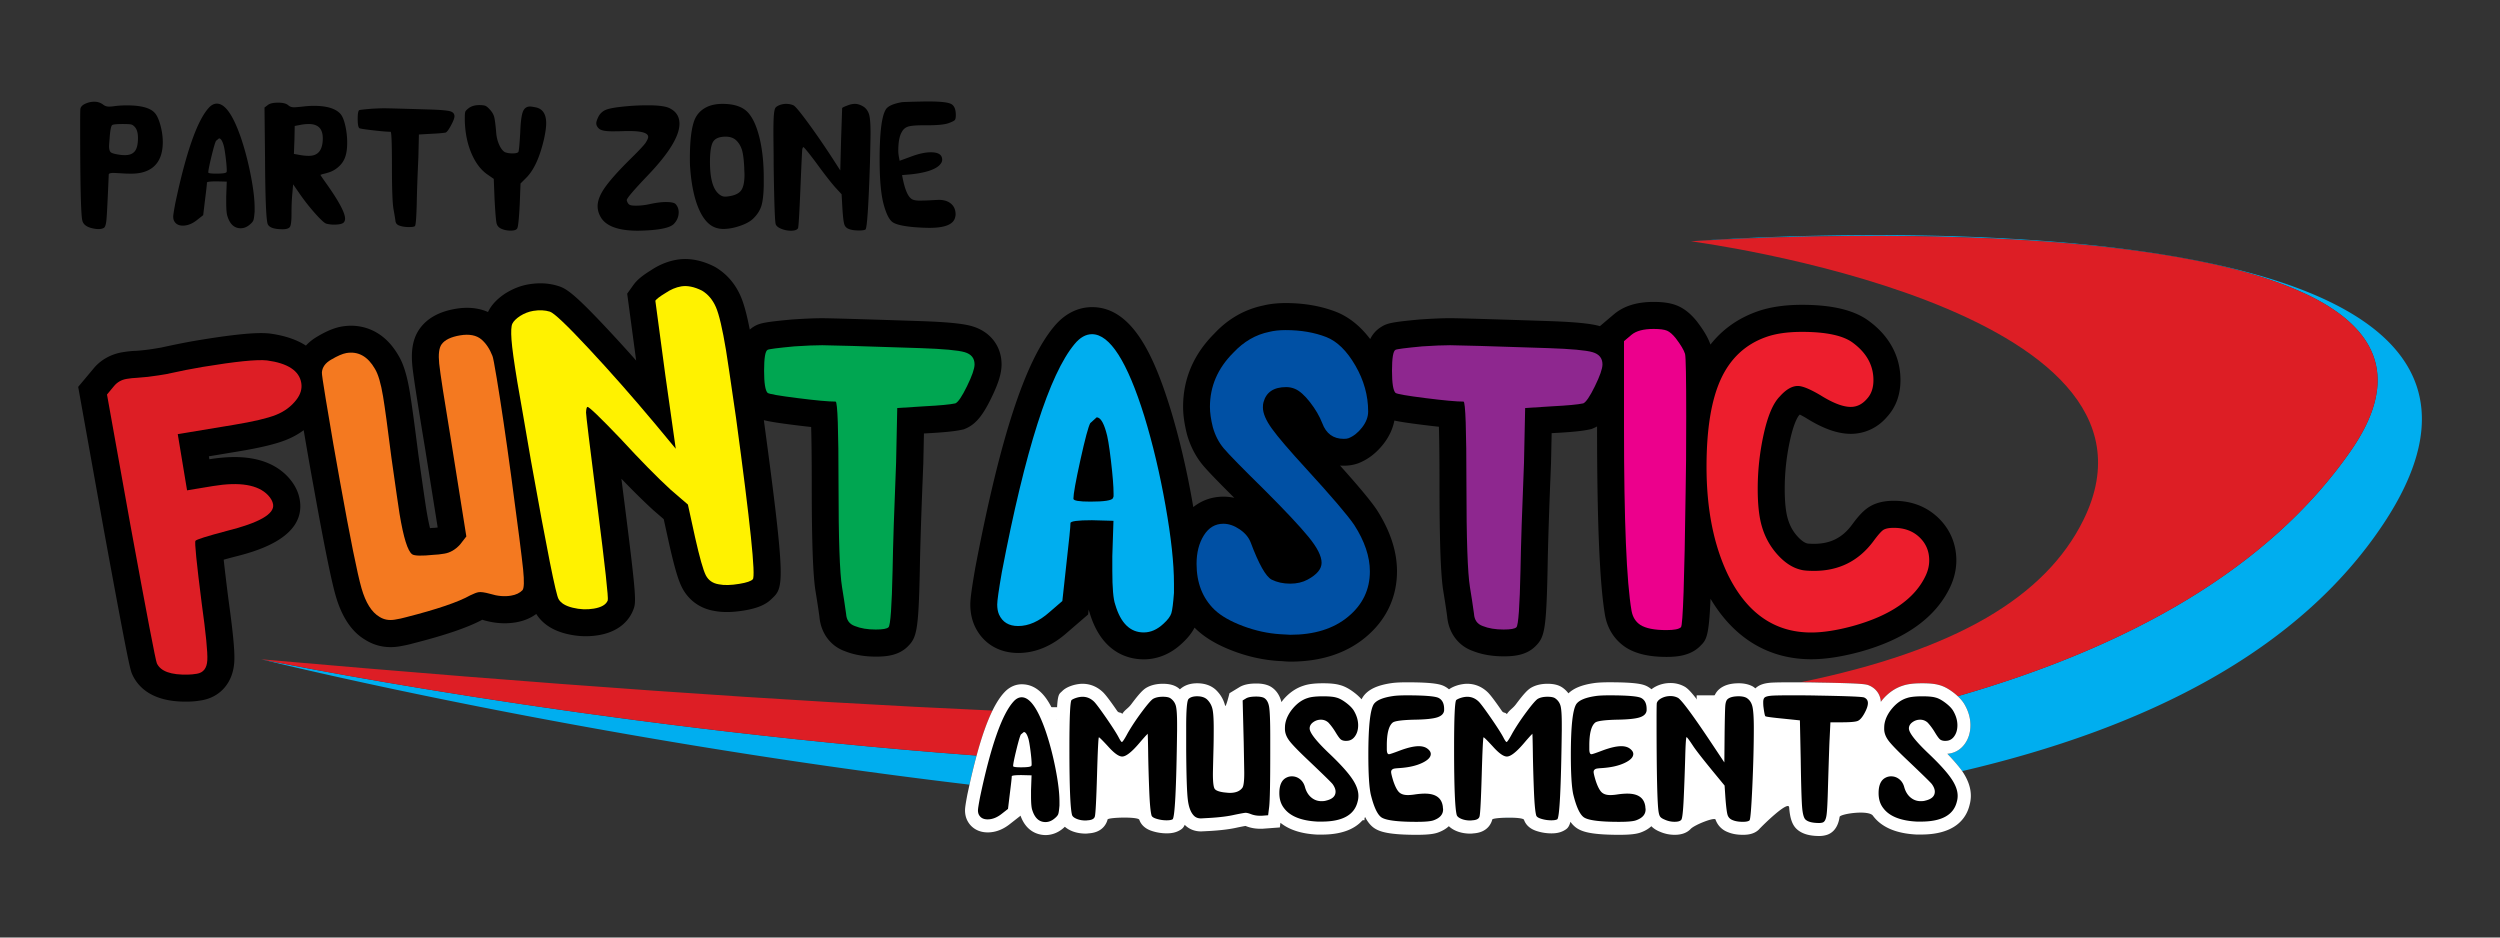 <?xml version="1.0" encoding="utf-8"?><svg version="1.1" id="Layer_1" xmlns="http://www.w3.org/2000/svg" x="0" y="0" viewBox="0 0 800 300" xml:space="preserve"><rect x="0" y="0" width="800" height="300" fill="#333333" stroke="none"/><style>.st1{fill:#00aeef}.st6{fill:#dd1e25}.st9{fill:#fff}</style><path d="M317.2 127.39c2.31-4.72 3.3-7.95 3.3-10.78 0-5.82-3.59-10.49-9.37-12.2-1.96-.58-5.58-1.28-16.29-1.65-18.89-.63-29.27-.93-31.73-.93-2.43 0-5.58.13-9.73.41-8.56.8-10.37 1.14-12.26 2.34-.45.27-.82.58-1.19.89-.95-4.86-1.89-8.31-2.9-10.63-1.74-4.01-4.4-7.12-8.06-9.33l-.48-.26c-3.15-1.57-6.26-2.36-9.22-2.36-.89 0-1.79.07-2.67.22-2.9.48-5.74 1.65-8.28 3.37-2.8 1.71-4.48 3.11-5.62 4.7l-2 2.79 2.87 21.4c-2.98-3.35-5.93-6.6-8.85-9.72-11.21-12.01-13.59-13.36-16.18-14.16a19.08 19.08 0 00-5.63-.83c-1.18 0-2.41.11-3.65.31-2.63.43-5.1 1.39-7.66 3-2.54 1.7-4.29 3.56-5.35 5.69-.03.06-.06.13-.09.19-2.02-.9-4.26-1.35-6.72-1.35-1.15 0-2.36.1-3.58.31-5.27.87-9.16 3.02-11.55 6.37-2.13 2.98-2.88 6.82-2.34 12.06.32 3.17 1.65 11.76 4.05 26.23l4.04 25.32c-.79.11-1.22.13-1.44.13l-.37.02s-.5.05-.65.07c-.33-1.36-.74-3.27-1.17-5.93-.2-1.18-.8-5.23-2.57-17.72-1.24-9.82-2.13-16.32-2.72-19.88-.89-5.38-2.06-9.13-3.62-11.69-4.76-8.32-11.53-9.56-15.14-9.56-.96 0-1.93.08-2.91.24-2.34.39-4.84 1.4-7.83 3.17-1.56.9-2.79 1.91-3.75 2.95-2.98-1.93-6.83-3.22-11.53-3.86-.83-.09-1.79-.14-2.84-.14-4.21 0-10.79.75-20.09 2.29-3.23.53-7.24 1.32-11.91 2.35l-2.17.36c-1.88.31-3.96.55-5.84.68-1.3.03-2.76.18-4.34.45-3.78.62-7.12 2.55-9.35 5.35l-4.8 5.73 8.21 45.77c8.03 43.81 8.44 44.77 9.11 46.29 1.82 3.95 6.23 8.66 16.94 8.66.4 0 .81-.01.94-.01 1.25 0 2.62-.13 4.19-.39 6.14-1.01 10.18-5.75 10.56-12.35.13-2.15.03-6.35-1.84-19.77-.78-6.1-1.25-10.18-1.55-12.9.94-.26 1.98-.54 3.11-.84 6.37-1.6 23.3-5.84 21.24-18.28-.44-2.68-1.74-5.19-3.88-7.48-3.94-4.14-9.66-6.24-17-6.24-2.46 0-5.17.24-8.05.7l-.16-.94 9.28-1.54c7.03-1.16 12.07-2.37 15.39-3.69 2.07-.82 3.97-1.87 5.67-3.13 1.18 6.96 2.23 12.97 3.15 17.94 3.35 18.67 5.67 30.14 7.1 35.08 1.96 6.8 5.17 11.55 9.41 14.03 2.46 1.57 5.21 2.37 8.17 2.37.91 0 1.84-.08 2.77-.23 1.64-.28 3.19-.61 4.35-.95 10.38-2.64 17.65-5.13 22.19-7.58 2.43.75 4.85 1.13 7.19 1.13 1.17 0 2.33-.1 3.45-.28 2.51-.41 4.73-1.3 6.65-2.7 1.97 3.13 5.22 5.27 9.67 6.36 2.05.5 4.13.76 6.18.76 1.35 0 2.71-.11 4.04-.33 7.39-1.23 10.12-5.53 11.09-7.97 1-2.54 1.21-3.07-2.77-34.45-.36-2.8-.68-5.34-.97-7.64 3.81 3.96 7.23 7.32 10.22 10.06l3.32 2.87 1.71 7.78c2.11 9.4 3.25 12.35 4.16 14.13 2.08 4.04 5.75 6.68 10.22 7.43 1.28.26 2.67.38 4.13.38 1.66 0 3.5-.17 5.48-.49 4.33-.72 7.02-1.88 8.88-3.77 3.78-3.56 4.6-4.37-2.54-57.14 1.94.49 4.85.94 9.77 1.56 2 .25 3.78.46 5.37.63.1 3.63.19 9.43.19 18.7 0 18.13.39 28.92 1.23 33.97.46 2.8.88 5.49 1.23 8.07.46 5.24 3.56 9.38 8.18 11.01 2.88 1.15 6.21 1.73 9.91 1.73 3.43 0 7.32-.39 10.2-3.27 2.83-2.83 3.42-5.05 3.83-24.21.12-7.8.5-19.33 1.12-34.37l.2-9.56.72-.04c5.41-.28 8.98-.63 11.23-1.11l.83-.18.77-.33c3.45-1.55 5.63-4.84 7.99-9.66zM620.11 165.57c-3.76-3.53-8.5-5.32-14.1-5.32-3.52 0-6.31.79-8.53 2.4-1.48 1.08-2.96 2.69-4.91 5.36-3.06 4.1-6.89 6.01-12.05 6.01-1.33 0-1.93-.07-2.09-.09l-.19-.05c-.48-.12-1.52-.56-3.04-2.23-1.49-1.64-2.48-3.46-3.13-5.74-.44-1.49-.96-4.35-.96-9.49 0-5.29.59-10.6 1.75-15.79 1.38-6.16 2.78-7.67 2.88-7.77l.19-.2c.53.26 1.2.62 2.06 1.13 5.41 3.39 10.08 5.04 14.26 5.04 4.49 0 8.64-1.96 11.58-5.41 2.86-3.13 4.32-7.09 4.32-11.79 0-7.46-3.45-13.97-9.93-18.79-4.69-3.56-11.76-5.3-21.6-5.3-5.57 0-10.44.73-14.45 2.18-6.05 2.17-11.01 5.7-14.83 10.55-.74-2.18-2.09-4.48-4.36-7.45-1.91-2.38-3.91-4-6.13-4.96-2-.85-4.44-1.25-7.67-1.25-5.35 0-9.48 1.27-12.65 3.9l-4.56 3.86c-1.98-.57-5.67-1.26-16.18-1.62-18.89-.63-29.27-.93-31.73-.93-2.43 0-5.58.13-9.73.41-8.55.8-10.37 1.14-12.26 2.34-1.7 1.01-2.82 2.37-3.61 3.93-3.16-4.16-6.81-7.09-10.91-8.71-4.83-1.87-10.26-2.81-16.14-2.81-2.64 0-5.06.27-7.02.75-6.09 1.24-11.45 4.32-15.83 9.04-6.62 6.62-9.97 14.49-9.97 23.41 0 2.6.4 5.47 1.26 8.88 1.08 3.77 2.8 7.08 5.11 9.85 1.47 1.76 4.69 5.11 10.01 10.39-1.14-.24-2.29-.37-3.46-.37-3.63 0-6.93 1.16-9.66 3.34-.11-.65-.22-1.31-.34-1.97-1.85-10.46-4.22-20.46-7.05-29.72-4.99-15.97-11.85-32.3-24.99-32.3-3.22 0-7.95 1.09-12.22 6.27-9.23 11.07-17.21 35.51-25.13 76.98-1.42 8.16-1.62 10.54-1.62 11.9 0 2.42.43 4.65 1.32 6.7 2.52 5.61 7.63 8.82 14.02 8.82 5.52 0 10.81-2.22 15.69-6.57l6.67-5.75.17-1.57c.09.34.19.64.28.91 3.86 13.07 12.54 15.02 17.37 15.02 4.42 0 8.64-1.76 12.14-5.04 1.83-1.66 3.19-3.35 4.1-5.11l.54.54c2.98 2.81 6.91 5.1 12.01 7.01 4.76 1.79 9.61 2.84 14.55 3.14l.39.01c.21 0 .54.03.93.06 1.12.1 1.86.12 2.23.12 9.72 0 17.8-2.61 24.02-7.75 6.62-5.47 10.11-12.79 10.11-21.17 0-6.38-2.17-12.99-6.52-19.75-1.96-2.88-5.73-7.41-11.71-14.07.4.03.8.04 1.21.04 1.61 0 3.02-.22 4.59-.76 3.09-1.19 5.81-3.27 8.1-6.2 1.83-2.35 2.99-4.86 3.49-7.48 1.92.41 4.66.82 8.88 1.35 2 .25 3.78.46 5.37.63.1 3.63.19 9.43.19 18.7 0 18.13.39 28.92 1.23 33.97.46 2.8.88 5.49 1.23 8.06.46 5.24 3.56 9.38 8.18 11.01 2.87 1.15 6.21 1.73 9.91 1.73 3.43 0 7.33-.39 10.2-3.28 2.83-2.83 3.42-5.05 3.83-24.21.12-7.84.49-19.37 1.11-34.37l.2-9.56.72-.04c5.49-.28 8.96-.63 11.22-1.11l.84-.18.76-.33c.34-.15.67-.31.99-.49v.17c0 30.67.84 50.41 2.57 60.39.81 4.29 3.07 7.79 6.61 10.14 3.19 2.05 7.46 3.05 13.05 3.05 3.4 0 7.7-.39 10.76-3.46 1.97-1.97 2.8-2.8 3.32-15.15 7.55 12.69 18.62 19.36 32.25 19.36 4.46 0 9.67-.79 15.51-2.36 14.65-4.04 24.4-11.06 28.99-20.89 1.27-2.75 1.91-5.59 1.91-8.46-.03-5.29-2.06-10.04-5.92-13.68z"/><path d="M254.19 110.84c3.72-.25 6.7-.37 8.93-.37 2.35 0 12.84.31 31.44.93 7.32.25 12.03.68 14.14 1.3 2.11.62 3.16 1.92 3.16 3.91 0 1.37-.81 3.69-2.42 6.98-1.61 3.29-2.85 5.12-3.72 5.49-1.74.37-5.02.68-9.86.93l-8.74.56-.37 17.49c-.62 15.01-.99 26.48-1.12 34.42-.25 11.54-.68 17.61-1.3 18.23-.5.5-1.86.74-4.09.74-2.61 0-4.84-.37-6.7-1.12-1.74-.62-2.67-1.92-2.79-3.91-.37-2.73-.81-5.58-1.3-8.56-.74-4.46-1.12-15.32-1.12-32.56 0-17.86-.31-26.79-.93-26.79-2.23 0-6.3-.37-12.19-1.12-5.89-.74-9.09-1.3-9.58-1.67-.74-.74-1.12-3.1-1.12-7.07 0-4.09.37-6.33 1.12-6.7.37-.24 3.22-.61 8.56-1.11z" fill="#00a651"/><path class="st1" d="M343.86 110.1c1.74-2.11 3.6-3.16 5.58-3.16 5.7 0 11.29 8.74 16.74 26.23 2.73 8.93 4.99 18.48 6.79 28.65 1.8 10.17 2.7 18.48 2.7 24.93v2.98c-.25 3.35-.53 5.52-.84 6.51-.31.99-1.15 2.11-2.51 3.35-1.99 1.86-4.09 2.79-6.33 2.79-4.34 0-7.38-2.98-9.12-8.93-.62-1.73-.93-5.33-.93-10.79v-4.65l.37-11.35-6.88-.19c-4.59 0-6.88.31-6.88.93 0 1.12-.44 5.46-1.3 13.02l-1.3 11.91-4.09 3.53c-3.35 2.98-6.7 4.47-10.05 4.47-2.98 0-5.02-1.24-6.14-3.72-.37-.87-.56-1.92-.56-3.16 0-1.24.49-4.71 1.49-10.42 7.45-38.94 15.2-63.25 23.26-72.93zm10.05 27.91c-.87-2.98-1.86-4.46-2.98-4.46l-2.05 1.86c-.62 1.12-1.67 5.06-3.16 11.81-1.49 6.76-2.23 10.88-2.23 12.37 0 .62 1.8.93 5.4.93 4.47 0 6.88-.37 7.26-1.12l.19-.56v-.93c0-2.23-.28-5.73-.84-10.51-.56-4.77-1.09-7.9-1.59-9.39z"/><path d="M406.19 106.19c1.49-.37 3.22-.56 5.21-.56 4.84 0 9.18.74 13.02 2.23 3.47 1.37 6.57 4.4 9.3 9.12 2.73 4.71 4.09 9.61 4.09 14.7 0 1.74-.65 3.44-1.95 5.12-1.3 1.67-2.76 2.82-4.37 3.44-.37.13-.87.19-1.49.19-3.35 0-5.64-1.67-6.88-5.02-.87-2.23-2.17-4.46-3.91-6.7-1.74-2.23-3.35-3.66-4.84-4.28-.87-.37-1.8-.56-2.79-.56-3.97 0-6.39 1.61-7.26 4.84-.13.37-.19.93-.19 1.67 0 1.86.96 4.13 2.88 6.79 1.92 2.67 5.61 6.98 11.07 12.93 8.06 8.81 13.14 14.76 15.26 17.86 3.35 5.21 5.02 10.17 5.02 14.89 0 5.83-2.33 10.67-6.98 14.51-4.65 3.85-10.82 5.77-18.51 5.77-.25 0-.74-.03-1.49-.09-.74-.06-1.3-.09-1.68-.09-3.97-.25-7.94-1.12-11.91-2.6-3.97-1.49-7.01-3.22-9.12-5.21-3.85-3.72-5.77-8.62-5.77-14.7 0-3.6.77-6.63 2.33-9.12 1.55-2.48 3.63-3.72 6.23-3.72 1.74 0 3.47.59 5.21 1.77 1.74 1.18 2.91 2.58 3.54 4.19 2.6 6.95 4.84 10.92 6.7 11.91 1.74.87 3.72 1.3 5.96 1.3 2.11 0 3.97-.43 5.58-1.3 2.98-1.61 4.46-3.41 4.46-5.39 0-2.11-1.39-4.87-4.19-8.28-2.79-3.41-7.47-8.4-14.05-14.98-7.19-7.07-11.57-11.54-13.12-13.4-1.55-1.86-2.7-4.09-3.44-6.7-.62-2.48-.93-4.65-.93-6.51 0-6.57 2.48-12.34 7.44-17.3 3.38-3.62 7.23-5.85 11.57-6.72z" fill="#0050a4"/><path d="M455.12 110.84c3.72-.25 6.7-.37 8.93-.37 2.36 0 12.84.31 31.44.93 7.32.25 12.03.68 14.14 1.3 2.11.62 3.16 1.92 3.16 3.91 0 1.37-.81 3.69-2.42 6.98-1.61 3.29-2.86 5.12-3.72 5.49-1.74.37-5.02.68-9.86.93l-8.74.56-.37 17.49c-.62 15.01-.99 26.48-1.12 34.42-.25 11.54-.68 17.61-1.3 18.23-.5.5-1.86.74-4.09.74-2.61 0-4.84-.37-6.7-1.12-1.74-.62-2.67-1.92-2.79-3.91-.37-2.73-.81-5.58-1.3-8.56-.74-4.46-1.12-15.32-1.12-32.56 0-17.86-.31-26.79-.93-26.79-2.23 0-6.3-.37-12.19-1.12-5.89-.74-9.09-1.3-9.58-1.67-.74-.74-1.12-3.1-1.12-7.07 0-4.09.37-6.33 1.12-6.7.38-.24 3.23-.61 8.56-1.11z" fill="#8e278f"/><path d="M522.1 107.12c1.49-1.24 3.84-1.86 7.07-1.86 1.98 0 3.41.19 4.28.56.87.37 1.8 1.18 2.79 2.42 1.61 2.11 2.61 3.79 2.98 5.02.25.99.37 7.69.37 20.09 0 10.3-.06 18.36-.19 24.19-.37 28.16-.87 42.54-1.49 43.16-.62.62-2.17.93-4.65.93-3.85 0-6.64-.56-8.37-1.67-1.49-.99-2.42-2.48-2.79-4.46-1.61-9.3-2.42-28.9-2.42-58.79v-27.54l2.42-2.05z" fill="#ec008c"/><path d="M565.08 107.87c3.1-1.12 6.95-1.67 11.54-1.67 7.81 0 13.27 1.18 16.37 3.54 4.34 3.23 6.51 7.2 6.51 11.91 0 2.48-.68 4.46-2.05 5.95-1.49 1.74-3.23 2.61-5.21 2.61-2.48 0-5.71-1.24-9.67-3.72-3.35-1.98-5.77-2.98-7.26-2.98-1.86 0-3.79 1.12-5.77 3.35-2.11 2.11-3.81 6.08-5.12 11.91a80.948 80.948 0 00-1.95 17.67c0 4.96.43 8.93 1.3 11.91.99 3.47 2.67 6.51 5.02 9.12 2.35 2.61 4.84 4.22 7.44 4.84.87.25 2.29.37 4.28.37 7.94 0 14.26-3.16 18.98-9.49 1.36-1.86 2.39-3.04 3.07-3.54.68-.49 1.83-.74 3.44-.74 3.35 0 6.08.99 8.19 2.98 2.11 1.99 3.16 4.47 3.16 7.44 0 1.61-.37 3.23-1.12 4.84-3.47 7.44-11.29 12.84-23.44 16.19-5.09 1.37-9.49 2.04-13.21 2.04-11.66 0-20.53-6.14-26.61-18.42-4.59-9.55-6.88-21.08-6.88-34.61 0-12.03 1.52-21.36 4.56-28 3.05-6.65 7.85-11.15 14.43-13.5z" fill="#ed1e2d"/><path class="st6" d="M36.42 123.62c1.04-1.3 2.42-2.1 4.13-2.38 1.22-.2 2.27-.31 3.15-.33 2.49-.16 4.83-.43 7.04-.79l2.39-.39c4.61-1.01 8.5-1.79 11.69-2.31 10.52-1.74 17.39-2.44 20.59-2.09 6.69.9 10.36 3.31 11 7.23.3 1.83-.22 3.62-1.56 5.35-1.66 2.16-3.84 3.78-6.55 4.86-2.71 1.08-7.25 2.15-13.61 3.2l-3.49.58-14.32 2.37 2.98 17.99 8.26-1.37c8.56-1.42 14.45-.44 17.65 2.92.92.98 1.46 1.96 1.62 2.94.51 3.06-4.43 5.89-14.81 8.49-6.38 1.69-9.73 2.74-10.03 3.17-.33.31.34 6.99 2 20.04 1.33 9.58 1.93 15.65 1.79 18.18-.14 2.54-1.26 3.98-3.34 4.32-1.1.18-2.03.27-2.78.27-5.51.16-8.85-1.05-10.03-3.62-.41-.94-3.23-15.68-8.46-44.24l-7.49-41.76 2.18-2.63z"/><path d="M105.92 115.11c2.06-1.22 3.7-1.93 4.93-2.14 3.79-.63 6.84 1.07 9.14 5.08 1.04 1.71 1.9 4.65 2.59 8.81.57 3.43 1.46 9.94 2.67 19.55 1.46 10.32 2.33 16.34 2.61 18.05 1.26 7.59 2.6 11.89 4.03 12.91.71.51 3.05.57 7 .16.88-.02 1.99-.14 3.33-.37 1.83-.3 3.5-1.27 4.99-2.9l2.02-2.6-4.71-29.58c-2.35-14.19-3.68-22.77-3.98-25.74-.3-2.97-.05-5.02.77-6.16 1.02-1.42 3-2.38 5.94-2.87 2.94-.49 5.21-.04 6.82 1.32 1.46 1.26 2.64 3.02 3.51 5.26.18.34.64 2.72 1.37 7.13 1.38 8.32 2.92 18.75 4.62 31.29 2.17 16.11 3.44 26.09 3.83 29.92.38 3.84.31 6.05-.22 6.64-.86.89-2.08 1.48-3.67 1.74-2.08.35-4.31.15-6.7-.59-1.71-.47-2.93-.64-3.67-.52-.61.1-1.5.44-2.66 1.01-3.8 2.14-10.64 4.47-20.53 6.99-1.08.31-2.29.57-3.64.79-1.84.3-3.46 0-4.86-.89-2.51-1.47-4.43-4.51-5.76-9.14-1.33-4.62-3.63-16.02-6.9-34.22-1.28-6.95-2.8-15.76-4.56-26.4-.87-5.26-1.28-8.09-1.22-8.47.11-1.64 1.08-3 2.91-4.06z" fill="#f47920"/><path d="M166.4 101.13c1.37-.86 2.79-1.41 4.25-1.65 1.96-.32 3.73-.24 5.32.25 1.32.41 5.47 4.34 12.42 11.8 6.96 7.46 14.04 15.5 21.25 24.11l6.6 7.96-3.34-23.58-3.19-23.8c.41-.57 1.47-1.38 3.18-2.41 1.7-1.16 3.39-1.88 5.11-2.17 1.96-.32 4.17.13 6.64 1.36 1.96 1.18 3.44 2.95 4.46 5.3 1.02 2.35 2.09 6.95 3.23 13.8.35 2.08 1.41 9.26 3.19 21.54 4.56 33.57 6.35 50.81 5.37 51.73-.54.59-1.96 1.08-4.29 1.46-2.69.45-4.89.5-6.58.15-1.94-.31-3.32-1.27-4.16-2.89-.83-1.62-1.97-5.64-3.42-12.07l-2.31-10.56-5.5-4.74c-4.3-3.94-9.67-9.4-16.1-16.38-6.54-6.84-10.06-10.21-10.54-10.13-.25.04-.4.63-.46 1.78-.04.51 1.17 10.49 3.64 29.95s3.57 29.52 3.31 30.19c-.53 1.35-2.02 2.22-4.47 2.63-2.2.37-4.45.27-6.74-.29-2.3-.56-3.8-1.48-4.51-2.74-.84-1.24-3.78-15.97-8.83-44.18-.67-4.04-1.5-8.83-2.48-14.39-.98-5.56-1.62-9.19-1.9-10.9-1.05-6.36-1.68-10.88-1.87-13.55-.19-2.67-.1-4.38.28-5.14.39-.81 1.2-1.6 2.44-2.44z" fill="#fff200"/><path class="st1" d="M480.11 261.74c1.58-.01 3.16-.02 4.73-.04a41.43 41.43 0 00-4.73.04zM541.12 77.22s270.71-18.76 211.16 67.01c-26.34 37.94-71.28 62.85-125.8 78.55.98.91 1.73 1.82 2.25 2.76 1.19 2.09 1.81 4.3 1.81 6.53 0 2.28-.61 4.29-1.81 5.96-1.36 1.9-3.32 3.01-5.58 3.17 2.01 2.08 3.53 3.88 4.63 5.46.02.04.05.07.07.11 59.39-13.86 108.07-38.61 135-79.37 75.02-113.58-221.73-90.18-221.73-90.18zM83.66 210.98s101.1 25.22 226.57 40.11c.75-3.4 1.51-6.49 2.27-9.31-126.27-9.43-228.84-30.8-228.84-30.8z"/><path class="st6" d="M598.25 219.4c2.16.98 3.48 2.9 3.62 5.18.18-.24.34-.48.54-.71 1.89-2.21 4.1-3.72 6.54-4.48 1.5-.51 3.47-.75 6.18-.75 2.32 0 4 .17 5.27.53 1.47.36 3 1.16 4.67 2.42.52.4.98.79 1.41 1.19 54.52-15.69 99.46-40.61 125.8-78.55 59.55-85.78-211.16-67.01-211.16-67.01s159.29 20.79 125.57 89.18c-12.14 24.62-40.75 41.72-90.51 51.93 2.26.01 4.1.03 5.55.07 14.88.26 15.53.55 16.52 1zM547.93 225.55c.08-.96.27-1.79.55-2.53-1.82.25-3.67.49-5.53.73 1.16 1.51 2.71 3.65 4.81 6.72.06-3.23.12-4.35.17-4.92zM338.18 228.23l-.85-.03c.28.66.54 1.33.79 2.01.02-.74.04-1.38.06-1.98zM317.58 227.38c-66.67-2.98-144.22-8.5-233.93-16.4 0 0 102.57 21.37 228.85 30.8 1.64-6.06 3.32-10.81 5.08-14.4z"/><path class="st9" d="M623.15 241.21c2.26-.16 4.22-1.27 5.58-3.17 1.2-1.68 1.81-3.68 1.81-5.96 0-2.23-.62-4.44-1.81-6.53-.52-.94-1.27-1.85-2.25-2.76-.43-.4-.89-.79-1.41-1.19-1.67-1.27-3.2-2.06-4.67-2.42-1.27-.36-2.95-.53-5.27-.53-2.71 0-4.68.24-6.18.75-2.45.76-4.65 2.27-6.54 4.48-.2.23-.36.47-.54.71-.14-2.28-1.46-4.2-3.62-5.18-.99-.45-1.65-.75-16.52-.99-1.46-.04-3.29-.06-5.55-.07-.82 0-1.68-.01-2.62-.01-5.59 0-6.9.1-7.57.19-1.11.13-2.7.43-3.96 1.47-.1.08-.2.18-.3.28-.26-.2-.51-.41-.79-.58l-.13-.08-.14-.07c-1.21-.6-2.63-.9-4.25-.9-2.81 0-4.91.66-6.41 2.02-.68.62-1.18 1.41-1.53 2.35a9.25 9.25 0 00-.55 2.53c-.05.57-.11 1.69-.17 4.92-2.11-3.07-3.65-5.21-4.81-6.72-1.92-2.5-2.81-3.29-3.47-3.77l-.2-.14-.21-.12a9.195 9.195 0 00-4.51-1.15c-1.7 0-3.29.38-4.73 1.12-.53.27-.97.57-1.36.87-.44-.37-.87-.65-1.23-.85-1.26-.7-3.24-1.38-12.22-1.38-2.17 0-3.83.09-5.07.28-3.76.56-6.35 1.61-8.05 3.26-.48-.62-1.03-1.2-1.69-1.68-1.23-.94-2.83-1.38-5-1.38-2.06 0-3.83.43-5.27 1.27l-.2.12c-.93.62-2.07 1.72-4.6 5.11-1.1 1.47-2.02 1.77-2.96 3.22-.45-.67-1.04-.24-1.58-1.03-2.7-3.92-3.72-5.13-4.38-5.83-1.87-1.87-4.19-2.86-6.72-2.86-.8 0-1.67.12-2.77.39-1.29.37-2.27.82-3.05 1.39a7.15 7.15 0 00-1.25-.87c-1.26-.7-3.24-1.38-12.22-1.38-2.17 0-3.83.09-5.07.28-4.36.65-7.15 1.94-8.78 4.08l-.1.14c-.19.27-.38.58-.56.94-.65-.73-1.42-1.46-2.38-2.18-1.67-1.27-3.2-2.06-4.67-2.42-1.27-.36-2.95-.53-5.27-.53-2.71 0-4.68.24-6.18.75-2.45.76-4.65 2.27-6.54 4.48-.22.26-.4.53-.6.79-.72-2.89-2.34-4.35-3.63-5.05l-.14-.07-.14-.07c-1.13-.51-2.48-.76-4.12-.76-2.44 0-4.21.4-5.55 1.26l-3.05 1.85s-1.18 4.9-1.41 3.94c-.48-1.91-1.44-3.57-2.96-5.03-1.53-1.39-3.54-2.09-5.97-2.09-2.29 0-4.13.66-5.52 1.94-.16-.13-.29-.28-.46-.4-1.23-.94-2.83-1.38-5-1.38-2.06 0-3.83.43-5.27 1.27l-.2.12c-.93.62-2.07 1.72-4.6 5.11-1.1 1.47-1.99 1.7-2.93 3.15-.45-.67-1.06-.17-1.61-.96-2.7-3.92-3.72-5.13-4.38-5.83-1.87-1.87-4.19-2.86-6.72-2.86-.8 0-1.67.12-2.77.39-1.58.45-2.71 1.02-3.56 1.79l-.16.16c-1 1.01-1.51.66-1.73 7.09-.02.6-.04 1.25-.05 1.98-.25-.68-.52-1.35-.79-2.01-2.19-5.14-5.35-9.24-10.39-9.24-1.47 0-3.64.47-5.64 2.67-1.29 1.4-2.52 3.31-3.72 5.75-1.76 3.59-3.44 8.35-5.08 14.4-.76 2.82-1.52 5.91-2.27 9.31-.22 1-.44 2.03-.67 3.08-.7 3.66-.76 4.57-.76 5.14 0 1.14.22 2.18.69 3.17 1.22 2.46 3.61 3.88 6.57 3.88 2.51 0 4.95-.94 7.2-2.76l3.25-2.54.02-.13c1.98 5.66 6.27 6.28 8.05 6.28 2.01 0 3.95-.75 5.57-2.12.21-.18.4-.36.59-.54.62.54 1.36 1.01 2.26 1.38 1.33.54 2.82.81 4.45.81.12 0 .43-.01.89-.07l.32-.03c4.46-.38 5.54-3.5 5.75-4.41.17-.69 9.82-.96 10.16.09l.05.14.06.14c1.03 2.5 3.62 3.23 4.47 3.47 1.37.39 2.78.59 4.19.59 1.57 0 2.78-.25 3.92-.84.77-.43 1.37-.77 1.84-1.89l.03.03c1.36 1.36 3.15 2.08 5.18 2.08.12 0 1.17-.05 3.18-.16 3.52-.22 6.32-.59 8.47-1.09 1.48-.31 2.23-.44 2.59-.5.06.02.12.04.16.06 1.4.56 2.93.84 4.55.84h.67l5.61-.42.19-1.49c2.79 2.25 6.72 3.53 11.76 3.78h1.49c7.74 0 11.77-2.61 13.83-5.64.95 1.83 2.06 3.09 3.38 3.84 1.62.93 4.45 1.87 13.13 1.87 3.52 0 5.66-.25 7.1-.83 1.38-.53 2.42-1.2 3.2-1.93.65.63 1.47 1.16 2.48 1.57 1.33.54 2.82.81 4.45.81.12 0 .43-.01.89-.07l.32-.03c4.46-.38 5.54-3.5 5.75-4.41.06-.23 1.16-.41 2.62-.51 1.45-.1 3.25-.13 4.73-.04 1.51.09 2.69.29 2.81.64l.05.14.06.14c1.03 2.5 3.62 3.23 4.47 3.47 1.37.39 2.78.59 4.19.59 1.57 0 2.78-.25 3.92-.84.96-.54 1.66-.93 2.17-2.87.73 1.02 1.55 1.78 2.47 2.3 1.62.93 4.45 1.87 13.13 1.87 3.52 0 5.66-.25 7.1-.83 1.38-.52 2.4-1.19 3.19-1.92.66.68 1.51 1.25 2.62 1.71 1.55.69 3.17 1.04 4.83 1.04 2.25 0 3.99-.64 5.16-1.91 1.32-1.33 7.63-3.81 7.93-2.97a6.609 6.609 0 003.89 4c1.39.59 2.99.88 4.89.88 1.39 0 3.41-.16 4.94-1.55l.14-.13.13-.14c1.15-1.25 9.39-9.36 9.57-6.95.27 3.56 1.01 5.65 2.47 6.98 1.61 1.46 3.96 2.17 7.18 2.17.81 0 1.59-.11 2.42-.36 1.55-.51 3.51-1.92 4.07-5.74.14-.99 9.17-2.32 10.64-.43 2.71 3.7 7.41 5.73 13.96 6.06h1.49c10.93 0 14.48-5.21 15.5-9.44.27-.98.41-1.98.41-2.98 0-2.54-.93-5.18-2.77-7.87a.673.673 0 00-.07-.11c-1.15-1.56-2.67-3.36-4.68-5.44z"/><path d="M324.37 224.45c.8-.88 1.66-1.32 2.57-1.32 2.63 0 5.2 3.66 7.72 10.97 1.26 3.74 2.3 7.73 3.13 11.99.83 4.26 1.24 7.73 1.24 10.43v1.25c-.12 1.4-.24 2.31-.39 2.72-.14.42-.53.88-1.16 1.4-.92.78-1.89 1.17-2.92 1.17-2 0-3.4-1.25-4.2-3.74-.29-.73-.43-2.23-.43-4.51v-1.95l.17-4.75-3.17-.08c-2.11 0-3.17.13-3.17.39 0 .47-.2 2.28-.6 5.45l-.6 4.98-1.89 1.48c-1.54 1.25-3.09 1.87-4.63 1.87-1.37 0-2.31-.52-2.83-1.56-.17-.36-.26-.8-.26-1.32s.23-1.97.69-4.36c3.44-16.29 7.01-26.47 10.73-30.51zm4.63 11.67c-.4-1.25-.86-1.87-1.37-1.87l-.94.78c-.29.47-.77 2.11-1.46 4.94-.69 2.83-1.03 4.55-1.03 5.18 0 .26.83.39 2.49.39 2.06 0 3.17-.16 3.34-.47l.09-.23v-.39c0-.93-.13-2.4-.39-4.4-.26-1.99-.5-3.3-.73-3.93zM344.77 223.2c.63-.16 1.17-.23 1.63-.23 1.43 0 2.68.54 3.77 1.63.69.73 1.98 2.48 3.9 5.25 1.91 2.78 3.21 4.81 3.9 6.11.51.99.86 1.48 1.03 1.48.23 0 .86-.96 1.89-2.88 1.26-2.18 2.76-4.44 4.5-6.77 1.74-2.34 2.93-3.71 3.56-4.13.8-.47 1.86-.7 3.17-.7 1.2 0 2.03.18 2.49.54.86.62 1.41 1.43 1.67 2.41.26.99.39 2.93.39 5.84v1.87c-.23 18.63-.72 28.15-1.46 28.57-.4.21-1.03.31-1.89.31-1.03 0-2.04-.14-3.04-.43-1-.28-1.59-.63-1.76-1.05-.34-1.04-.6-3.74-.77-8.1-.17-4.36-.29-8.46-.34-12.3-.06-3.84-.11-5.79-.17-5.84l-.17.23c-.17.16-.39.38-.64.66-.26.29-.54.61-.86.97-.32.36-.67.78-1.07 1.25-2.4 2.8-4.2 4.2-5.4 4.2-1.09 0-2.6-1.09-4.54-3.27-1.77-1.92-2.74-2.88-2.91-2.88-.17 0-.37 4.02-.6 12.06-.23 7.89-.46 12.3-.69 13.23-.17.73-.86 1.14-2.06 1.25-.06 0-.2.01-.43.04-.23.03-.37.04-.43.04-1.09 0-2.04-.17-2.87-.51-.83-.34-1.33-.74-1.5-1.21-.57-1.92-.86-9.03-.86-21.33 0-9.86.23-15.02.69-15.49.33-.27.96-.56 1.87-.82zM380.34 223.67c.57-.57 1.49-.86 2.74-.86 1.37 0 2.43.34 3.17 1.01a6.05 6.05 0 011.71 2.96c.29 1.14.43 3.24.43 6.31 0 2.8-.03 5.16-.09 7.08-.11 4.36-.17 6.88-.17 7.55 0 2.65.2 4.23.6 4.75.4.52 1.37.88 2.91 1.09.91.1 1.54.16 1.89.16 1.89 0 3.23-.54 4.03-1.63.4-.57.6-2.15.6-4.75 0-.36-.06-3.61-.17-9.73l-.34-13.47 1.03-.62c.63-.41 1.74-.62 3.34-.62 1.03 0 1.83.13 2.4.39.86.47 1.41 1.39 1.67 2.76.26 1.38.39 4.66.39 9.85v5.06c0 9.39-.11 15.13-.34 17.2l-.34 2.72-2.06.16h-.51c-1.09 0-2.09-.18-3-.55-.69-.26-1.23-.39-1.63-.39-.34 0-1.52.21-3.51.62-2 .47-4.63.81-7.89 1.01-1.83.1-2.8.16-2.91.16-.91 0-1.66-.28-2.23-.86-1.03-1.04-1.69-2.79-1.97-5.25-.29-2.46-.46-7.8-.51-16v-7.01c-.01-5.55.25-8.58.76-9.1zM418.49 223.36c1.03-.36 2.66-.54 4.89-.54 1.94 0 3.34.13 4.2.39.91.21 1.98.78 3.21 1.71 1.23.93 2.07 1.82 2.53 2.65.86 1.51 1.29 3.01 1.29 4.52 0 1.4-.34 2.58-1.03 3.54s-1.6 1.44-2.74 1.44h-.43c-.63-.05-1.12-.23-1.46-.55-.34-.31-.83-.99-1.46-2.02-.74-1.25-1.54-2.34-2.4-3.27-.69-.62-1.49-.93-2.4-.93s-1.74.27-2.49.82c-.74.54-1.11 1.21-1.11 1.98 0 1.4 2.17 4.15 6.51 8.25 3.26 3.11 5.59 5.68 6.99 7.71 1.4 2.02 2.1 3.89 2.1 5.6 0 .62-.08 1.25-.26 1.87-1.03 4.26-4.86 6.38-11.49 6.38h-1.29c-5.26-.26-8.86-1.71-10.8-4.36-.97-1.25-1.46-2.83-1.46-4.75 0-2.59.77-4.25 2.31-4.98a3.74 3.74 0 011.71-.39c.97 0 1.84.31 2.61.93.77.62 1.3 1.48 1.59 2.57.4 1.4 1.07 2.49 2.01 3.27.94.78 2.01 1.17 3.21 1.17.63 0 1.11-.05 1.46-.16 2.06-.47 3.09-1.43 3.09-2.88 0-.73-.31-1.53-.94-2.41-.34-.47-2.89-2.96-7.63-7.47-3.14-2.96-5.2-5.07-6.17-6.34-.97-1.27-1.46-2.55-1.46-3.85 0-.67.03-1.19.09-1.56.29-1.76 1.13-3.46 2.53-5.1 1.42-1.65 2.98-2.72 4.69-3.24zM445.75 222.74c1.03-.16 2.51-.23 4.46-.23 5.77 0 9.17.29 10.2.86 1.14.62 1.71 1.79 1.71 3.5v.47c-.11 1.04-.86 1.78-2.23 2.22-1.37.44-3.83.69-7.37.74-3.94.1-6.23.42-6.86.93-1.26 1.04-1.88 3.48-1.88 7.32v1.17c0 1.09.23 1.63.69 1.63.28 0 1.51-.42 3.69-1.25 2.4-.88 4.34-1.32 5.83-1.32 1.08 0 1.97.23 2.66.7.8.57 1.2 1.17 1.2 1.79 0 1.04-.93 2-2.79 2.88-1.86.88-4.24 1.43-7.16 1.63-.8.05-1.36.1-1.67.16-.32.05-.57.17-.77.35-.2.18-.3.43-.3.74 0 .42.23 1.38.69 2.88.57 1.71 1.17 2.89 1.8 3.54.63.65 1.57.97 2.83.97.74 0 1.57-.08 2.49-.23 1.14-.16 2.14-.23 3-.23 3.48 0 5.4 1.4 5.74 4.2 0 .1.01.26.04.47.03.21.04.34.04.39 0 1.56-.97 2.7-2.92 3.43-.86.36-2.71.54-5.57.54-5.83 0-9.51-.44-11.06-1.32-1.37-.78-2.57-3.27-3.6-7.47-.51-2.34-.77-6.56-.77-12.69 0-9.13.6-14.56 1.8-16.27.91-1.21 2.94-2.04 6.08-2.5zM467.87 223.2c.63-.16 1.17-.23 1.63-.23 1.43 0 2.68.54 3.77 1.63.69.73 1.98 2.48 3.9 5.25 1.91 2.78 3.21 4.81 3.9 6.11.51.99.86 1.48 1.03 1.48.23 0 .86-.96 1.89-2.88 1.26-2.18 2.76-4.44 4.5-6.77 1.74-2.34 2.93-3.71 3.56-4.13.8-.47 1.86-.7 3.17-.7 1.2 0 2.03.18 2.49.54.86.62 1.41 1.43 1.67 2.41.26.99.39 2.93.39 5.84v1.87c-.23 18.63-.72 28.15-1.46 28.57-.4.21-1.03.31-1.89.31-1.03 0-2.04-.14-3.04-.43-1-.28-1.59-.63-1.76-1.05-.34-1.04-.6-3.74-.77-8.1-.17-4.36-.29-8.46-.34-12.3-.06-3.84-.11-5.79-.17-5.84l-.17.23c-.17.16-.39.38-.64.66-.26.29-.54.61-.86.97-.32.36-.67.78-1.07 1.25-2.4 2.8-4.2 4.2-5.4 4.2-1.09 0-2.6-1.09-4.54-3.27-1.77-1.92-2.74-2.88-2.91-2.88-.17 0-.37 4.02-.6 12.06-.23 7.89-.46 12.3-.69 13.23-.17.73-.86 1.14-2.06 1.25-.06 0-.2.01-.43.04-.23.03-.37.04-.43.04-1.09 0-2.04-.17-2.87-.51-.83-.34-1.33-.74-1.5-1.21-.57-1.92-.86-9.03-.86-21.33 0-9.86.23-15.02.69-15.49.32-.27.95-.56 1.87-.82zM510.55 222.74c1.03-.16 2.51-.23 4.46-.23 5.77 0 9.17.29 10.2.86 1.14.62 1.71 1.79 1.71 3.5v.47c-.11 1.04-.86 1.78-2.23 2.22-1.37.44-3.83.69-7.37.74-3.94.1-6.23.42-6.86.93-1.26 1.04-1.88 3.48-1.88 7.32v1.17c0 1.09.23 1.63.69 1.63.28 0 1.51-.42 3.69-1.25 2.4-.88 4.34-1.32 5.83-1.32 1.08 0 1.97.23 2.66.7.8.57 1.2 1.17 1.2 1.79 0 1.04-.93 2-2.79 2.88-1.86.88-4.24 1.43-7.16 1.63-.8.05-1.36.1-1.67.16-.32.05-.57.17-.77.35-.2.18-.3.43-.3.74 0 .42.23 1.38.69 2.88.57 1.71 1.17 2.89 1.8 3.54.63.65 1.57.97 2.83.97.74 0 1.57-.08 2.49-.23 1.14-.16 2.14-.23 3-.23 3.48 0 5.4 1.4 5.74 4.2 0 .1.01.26.04.47.03.21.04.34.04.39 0 1.56-.97 2.7-2.92 3.43-.86.36-2.71.54-5.57.54-5.83 0-9.51-.44-11.06-1.32-1.37-.78-2.57-3.27-3.6-7.47-.51-2.34-.77-6.56-.77-12.69 0-9.13.6-14.56 1.8-16.27.91-1.21 2.94-2.04 6.08-2.5zM530.18 224.99c.17-.62.69-1.15 1.54-1.59.86-.44 1.8-.66 2.83-.66.91 0 1.74.21 2.49.62 1.37.99 5.2 6.23 11.49 15.72l3.26 4.9.09-9.73c.06-4.51.13-7.3.21-8.37.08-1.06.33-1.78.73-2.14.69-.62 1.89-.93 3.6-.93.97 0 1.77.16 2.4.47.97.57 1.61 1.48 1.93 2.72.31 1.25.47 3.58.47 7.01 0 5.45-.16 11.65-.47 18.6-.32 6.95-.61 10.59-.9 10.9-.34.31-1.06.47-2.14.47-1.31 0-2.4-.18-3.26-.54-.8-.31-1.33-.83-1.59-1.56-.26-.73-.5-2.59-.73-5.61l-.26-3.89-4.03-4.9c-3.14-3.84-5.14-6.41-6-7.71-1.26-1.92-1.97-2.88-2.14-2.88-.17 0-.32 2.11-.43 6.34-.12 4.23-.27 8.56-.47 13-.2 4.44-.47 6.81-.81 7.12-.34.42-1.06.62-2.14.62s-2.14-.23-3.17-.7c-.63-.26-1.07-.53-1.33-.82-.26-.29-.44-.77-.56-1.44-.46-2.28-.69-12.32-.69-30.12 0-3.05.03-4.69.08-4.9zM566.53 222.66c.69-.1 3.03-.16 7.03-.16 3.43 0 6.11.03 8.06.08 9.37.16 14.34.36 14.91.62.8.36 1.2.96 1.2 1.79 0 .83-.37 1.92-1.11 3.27-.74 1.35-1.47 2.17-2.19 2.45-.72.29-2.47.43-5.27.43h-3.43l-.26 5.45c-.06.78-.23 5.79-.51 15.02-.12 4.77-.27 7.85-.47 9.22-.2 1.38-.61 2.17-1.24 2.37-.34.1-.72.16-1.11.16-2.11 0-3.57-.36-4.37-1.09-.57-.52-.94-1.92-1.11-4.2-.17-2.28-.32-7.29-.43-15.02l-.26-12.53-5.31-.55c-3.66-.36-5.57-.62-5.74-.78-.17-.16-.37-1.12-.6-2.88-.06-.41-.09-.96-.09-1.63 0-.73.16-1.22.47-1.48.3-.26.91-.44 1.83-.54zM610.25 223.36c1.03-.36 2.66-.54 4.89-.54 1.94 0 3.34.13 4.2.39.91.21 1.98.78 3.21 1.71 1.23.93 2.07 1.82 2.53 2.65.86 1.51 1.29 3.01 1.29 4.52 0 1.4-.34 2.58-1.03 3.54s-1.6 1.44-2.74 1.44h-.43c-.63-.05-1.12-.23-1.46-.55-.34-.31-.83-.99-1.46-2.02-.74-1.25-1.54-2.34-2.4-3.27-.69-.62-1.49-.93-2.4-.93-.91 0-1.74.27-2.49.82-.74.54-1.11 1.21-1.11 1.98 0 1.4 2.17 4.15 6.51 8.25 3.26 3.11 5.59 5.68 6.99 7.71 1.4 2.02 2.1 3.89 2.1 5.6 0 .62-.08 1.25-.26 1.87-1.03 4.26-4.86 6.38-11.49 6.38h-1.29c-5.26-.26-8.86-1.71-10.8-4.36-.97-1.25-1.46-2.83-1.46-4.75 0-2.59.77-4.25 2.31-4.98a3.74 3.74 0 011.71-.39c.97 0 1.84.31 2.61.93.77.62 1.3 1.48 1.59 2.57.4 1.4 1.07 2.49 2.01 3.27.94.78 2.01 1.17 3.21 1.17.63 0 1.11-.05 1.46-.16 2.06-.47 3.09-1.43 3.09-2.88 0-.73-.31-1.53-.94-2.41-.34-.47-2.89-2.96-7.63-7.47-3.14-2.96-5.2-5.07-6.17-6.34-.97-1.27-1.46-2.55-1.46-3.85 0-.67.03-1.19.09-1.56.29-1.76 1.13-3.46 2.53-5.1 1.42-1.65 2.97-2.72 4.69-3.24z"/><path class="st9" d="M334.46 226.3h3.9v3.9h-3.9zM433.61 259.04h3.03v3.42h-3.03zM549.18 231.32l-6.25-1.61v-7.21h6.25z"/><path d="M27.53 33.09c.86-.36 1.74-.54 2.65-.54 1.03 0 1.94.29 2.74.86.57.47 1.2.7 1.88.7.51 0 .97-.03 1.37-.08 1.37-.21 2.85-.31 4.45-.31 4.51 0 7.48.8 8.9 2.41.68.73 1.28 2.02 1.8 3.89.51 1.87.77 3.68.77 5.44 0 3.63-1.03 6.3-3.08 8.01-1.71 1.4-4.02 2.1-6.93 2.1-1.2 0-2.14-.03-2.83-.08-1.71-.1-2.68-.15-2.91-.15-.97 0-1.49.15-1.54.47-.34 8.14-.59 12.96-.73 14.46s-.41 2.38-.81 2.64c-.46.26-1.03.39-1.71.39-.46 0-.83-.03-1.11-.08-2.45-.36-3.82-1.27-4.11-2.72-.46-1.97-.68-12.21-.68-30.71 0-3.16.03-4.85.09-5.05.17-.69.77-1.24 1.79-1.65zM43.2 40.7c-.4-.47-.8-.75-1.2-.86-.4-.1-1.28-.15-2.65-.15-1.94 0-3.08.1-3.42.31-.4.26-.68 1.71-.86 4.35-.12 1.35-.17 2.15-.17 2.41 0 1.09.23 1.78.68 2.06.46.29 1.46.53 3 .74.34.05.83.08 1.46.08 1.43 0 2.47-.43 3.13-1.28.66-.85.98-2.27.98-4.24-.01-1.55-.32-2.69-.95-3.42zM66.83 34.48c.8-.88 1.66-1.32 2.57-1.32 2.62 0 5.19 3.65 7.71 10.96 1.26 3.73 2.3 7.72 3.13 11.97.83 4.25 1.24 7.72 1.24 10.42v1.24c-.12 1.4-.24 2.31-.39 2.72-.14.41-.53.88-1.16 1.4-.91.78-1.88 1.17-2.91 1.17-2 0-3.4-1.24-4.2-3.73-.29-.73-.43-2.23-.43-4.51v-1.94l.17-4.74-3.17-.08c-2.11 0-3.17.13-3.17.39 0 .47-.2 2.28-.6 5.44l-.6 4.98-1.88 1.48c-1.54 1.24-3.08 1.87-4.62 1.87-1.37 0-2.31-.52-2.83-1.56-.17-.36-.26-.8-.26-1.32s.23-1.97.68-4.35c3.44-16.28 7.01-26.44 10.72-30.49zm4.62 11.67c-.4-1.24-.86-1.87-1.37-1.87l-.94.78c-.29.47-.77 2.11-1.46 4.94-.68 2.83-1.03 4.55-1.03 5.17 0 .26.83.39 2.48.39 2.06 0 3.17-.15 3.34-.47l.09-.23v-.39c0-.93-.13-2.4-.38-4.39-.25-2-.5-3.31-.73-3.93zM85.67 33.63c.63-.52 1.74-.78 3.34-.78 1.48 0 2.54.26 3.17.78.51.47 1.14.7 1.88.7.51 0 1.46-.08 2.83-.23 1.31-.16 2.51-.23 3.6-.23 3.94 0 6.71.8 8.3 2.41.68.67 1.24 1.93 1.67 3.77.43 1.84.64 3.72.64 5.64 0 2.02-.26 3.65-.77 4.9-.46 1.14-1.2 2.14-2.23 2.99a8.45 8.45 0 01-3.42 1.75c-.29.1-.61.19-.98.27-.37.08-.67.17-.9.27l-.26.08c0 .1.69 1.11 2.06 3.03 3.88 5.49 5.82 9.15 5.82 10.96 0 .62-.2 1.09-.6 1.4-.51.36-1.51.54-3 .54-.8 0-1.6-.1-2.4-.31-.57-.16-1.73-1.21-3.47-3.15a65.74 65.74 0 01-4.84-6.1l-2.31-3.34-.26 3.03c-.17 1.71-.26 3.86-.26 6.45 0 2.18-.16 3.54-.47 4.08-.31.54-1.1.82-2.35.82-2.97 0-4.59-.65-4.88-1.94-.46-2.02-.71-9.02-.77-20.99l-.17-16.02 1.03-.78zm16.09 6.84c-.74-.52-1.71-.78-2.91-.78-.97 0-1.94.1-2.91.31l-1.63.31-.09 4.43-.17 4.51 1.71.31c1.08.21 2.11.31 3.08.31 2.17 0 3.54-.98 4.11-2.95.23-.78.34-1.63.34-2.57.01-1.86-.5-3.15-1.53-3.88zM118.88 34.8c1.71-.1 3.08-.15 4.11-.15 1.08 0 5.91.13 14.47.39 3.37.1 5.54.29 6.51.54.97.26 1.46.8 1.46 1.63 0 .57-.37 1.54-1.11 2.92-.74 1.37-1.31 2.14-1.71 2.29-.8.15-2.31.29-4.54.39l-4.02.23-.17 7.31c-.29 6.27-.46 11.07-.51 14.38-.12 4.82-.31 7.36-.6 7.62-.23.21-.86.31-1.88.31-1.2 0-2.23-.15-3.08-.47-.8-.26-1.23-.8-1.28-1.63-.17-1.14-.37-2.33-.6-3.58-.34-1.87-.51-6.4-.51-13.61 0-7.46-.14-11.2-.43-11.2-1.03 0-2.9-.15-5.61-.47-2.71-.31-4.18-.54-4.41-.7-.34-.31-.51-1.29-.51-2.95 0-1.71.17-2.64.51-2.8.15-.09 1.46-.25 3.91-.45zM150.05 34.56c.86-.62 1.97-.93 3.34-.93.91 0 1.55.08 1.93.23.37.15.84.54 1.41 1.17.68.73 1.14 1.48 1.37 2.25.23.78.46 2.49.68 5.13.11 1.45.44 2.77.98 3.96s1.16 1.97 1.84 2.33c.68.26 1.46.39 2.31.39 1.08 0 1.74-.15 1.97-.47.17-.26.37-2.36.6-6.3.11-3.16.39-5.33.81-6.49.43-1.17 1.21-1.75 2.35-1.75.28 0 .94.1 1.97.31 2.11.52 3.17 2.2 3.17 5.05 0 1.24-.23 2.9-.68 4.98-1.37 5.96-3.31 10.16-5.82 12.59l-1.71 1.71-.26 6.76c-.23 4.46-.49 6.97-.77 7.54-.23.52-.94.78-2.14.78-1.03 0-1.97-.18-2.83-.54-.91-.36-1.47-.97-1.67-1.83-.2-.86-.41-3.41-.64-7.66l-.26-6.53-2.23-1.55c-2.06-1.5-3.71-3.76-4.97-6.76-1.26-3.01-1.94-6.4-2.06-10.19v-1.32c0-.88.07-1.48.21-1.79.17-.29.53-.65 1.1-1.07zM198.85 34.17c2.74-.31 5.45-.47 8.13-.47h1.11c3.14.05 5.25.39 6.34 1.01 2 1.04 3 2.67 3 4.9 0 3.94-3.37 9.43-10.1 16.48-4.51 4.72-6.76 7.36-6.76 7.93 0 .16.03.29.09.39.17.52.43.88.77 1.09.28.21.97.31 2.05.31 1.54 0 3.08-.18 4.62-.54 1.94-.41 3.6-.62 4.97-.62 1.71 0 2.77.23 3.17.7.63.73.94 1.58.94 2.57 0 1.4-.51 2.64-1.54 3.73-1.31 1.35-5.14 2.07-11.47 2.18-6.45 0-10.48-1.53-12.07-4.59-.57-1.04-.86-2.13-.86-3.27 0-1.76.78-3.76 2.35-5.99 1.57-2.23 4.12-5.1 7.66-8.63 2.91-2.85 4.68-4.72 5.31-5.6.57-.88.86-1.53.86-1.94 0-1.24-2-1.87-5.99-1.87h-1.37c-1.14.05-2.51.08-4.11.08-2.23 0-3.65-.28-4.28-.86-.57-.52-.86-1.09-.86-1.71 0-.47.23-1.17.68-2.1.51-.98 1.26-1.7 2.23-2.14.96-.43 2.67-.78 5.13-1.04zM226.33 34.17c1.37-.62 3-.93 4.88-.93 3.54 0 6.16.83 7.88 2.49 1.66 1.66 2.95 4.38 3.9 8.16.94 3.78 1.41 8.14 1.41 13.06v2.33c-.06 3.06-.33 5.31-.81 6.76-.49 1.45-1.38 2.8-2.7 4.04-.97.88-2.38 1.63-4.24 2.25-1.86.62-3.58.93-5.18.93-.68 0-1.31-.08-1.88-.23-2.4-.57-4.35-2.55-5.87-5.95-1.51-3.39-2.47-7.86-2.87-13.41-.06-.62-.09-1.61-.09-2.95 0-5.13.4-8.97 1.2-11.51.69-2.32 2.15-4 4.37-5.04zm9.25 10.73c-.86-.78-1.97-1.17-3.34-1.17-2 0-3.34.53-4.02 1.59-.68 1.06-1.03 3.23-1.03 6.49 0 5.18.91 8.58 2.74 10.18.68.62 1.37.93 2.06.93.4 0 .74-.03 1.03-.08 2-.26 3.37-.88 4.11-1.87.74-.98 1.11-2.69 1.11-5.13 0-.21-.02-.54-.04-1.01-.03-.47-.04-.83-.04-1.09-.12-2.59-.36-4.51-.73-5.75-.38-1.22-.99-2.26-1.85-3.09zM249.45 33.63c.69-.26 1.37-.39 2.06-.39.91 0 1.71.15 2.4.47.57.26 2.15 2.16 4.75 5.71s5.21 7.35 7.83 11.39l2.4 3.73.26-9.95.34-10.03c.23-.21.77-.47 1.63-.78.86-.36 1.68-.54 2.48-.54.91 0 1.88.34 2.91 1.01.8.62 1.34 1.45 1.63 2.49.28 1.04.43 3.01.43 5.91 0 .88-.06 3.91-.17 9.1-.46 14.15-.94 21.38-1.46 21.69-.29.21-.97.31-2.06.31-1.26 0-2.26-.13-3-.39-.86-.26-1.41-.75-1.67-1.48s-.47-2.46-.64-5.21l-.26-4.51-2.14-2.33c-1.66-1.92-3.68-4.54-6.08-7.85-2.45-3.27-3.8-4.9-4.02-4.9-.11 0-.23.23-.34.7-.06.21-.26 4.41-.6 12.6-.34 8.19-.6 12.41-.77 12.67-.34.52-1.09.78-2.23.78-1.03 0-2.04-.19-3.04-.58-1-.39-1.61-.87-1.84-1.44-.29-.57-.51-6.84-.68-18.81 0-1.71-.01-3.74-.04-6.1-.03-2.36-.04-3.9-.04-4.63 0-2.69.06-4.6.17-5.71.11-1.11.28-1.81.51-2.1.22-.3.65-.57 1.28-.83zM288.57 32.7c.17-.05 2.62-.13 7.36-.23h1.28c3.71 0 6.08.26 7.11.78 1.03.52 1.54 1.71 1.54 3.58 0 .78-.1 1.3-.3 1.55-.2.26-.79.57-1.76.93-1.2.52-3.57.78-7.11.78h-1.28c-2.34 0-3.95.14-4.84.43-.89.29-1.56.87-2.01 1.75-.74 1.24-1.11 3.24-1.11 5.99 0 .57.06 1.17.17 1.79l.26 1.4 3.6-1.32c2.45-.93 4.59-1.4 6.42-1.4 2.4 0 3.6.8 3.6 2.41 0 .62-.37 1.27-1.11 1.94-1.6 1.35-4.6 2.26-8.99 2.72l-2.74.23.26 1.32c.68 3.27 1.54 5.31 2.57 6.14.51.47 1.4.7 2.65.7 1.2 0 2.25-.03 3.17-.08 1.83-.1 2.88-.15 3.17-.15 1.2 0 2.23.23 3.08.7 1.48.83 2.23 2.15 2.23 3.97 0 .26-.06.6-.17 1.01-.57 2.18-3.28 3.27-8.13 3.27-1.48 0-3.17-.08-5.05-.23-3.48-.31-5.75-.84-6.81-1.59-1.06-.75-1.98-2.55-2.78-5.4-.91-3.16-1.37-8.03-1.37-14.62 0-8.4.63-13.68 1.88-15.86.56-1.16 2.3-1.99 5.21-2.51z"/></svg>